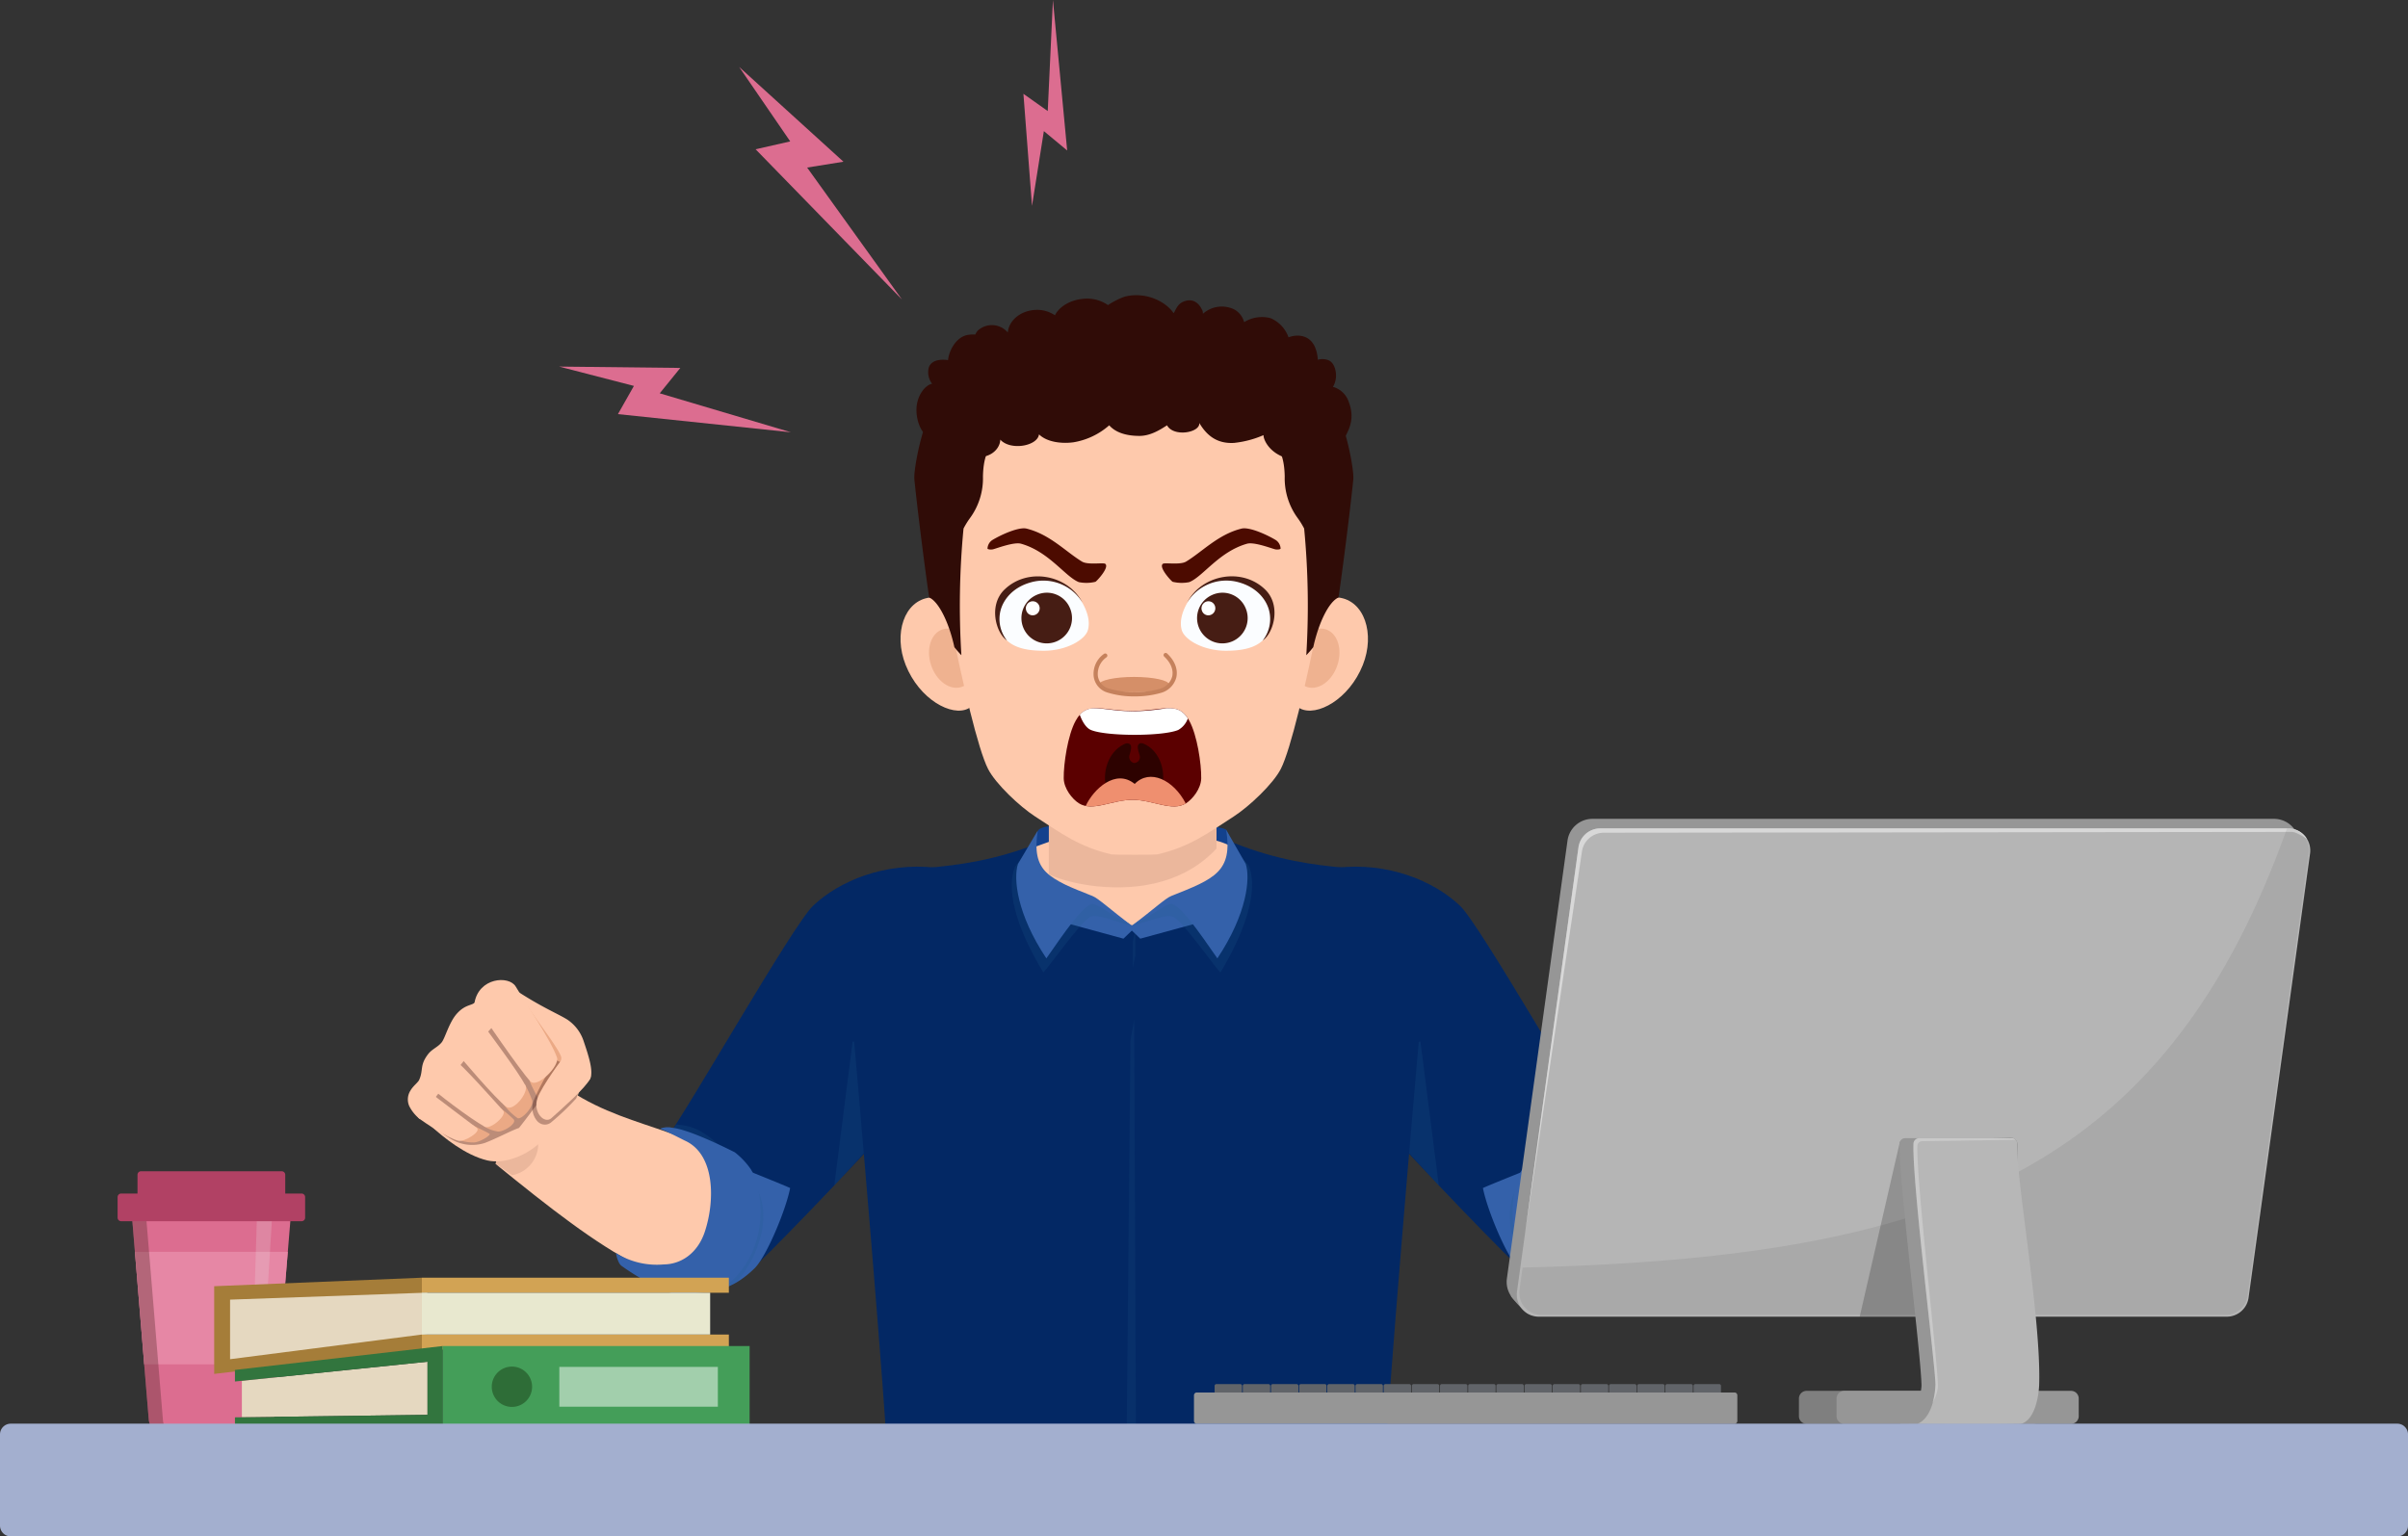 <svg xmlns="http://www.w3.org/2000/svg" xmlns:xlink="http://www.w3.org/1999/xlink" id="Banner" width="582.071" height="371.452" viewBox="0 0 582.071 371.452"><rect x="0" y="0" width="582.071" height="371.452" fill="#333333" stroke="none"/><defs><clipPath id="clip-path"><path id="Rectangle_7730" fill="none" d="M0 0h582.071v371.452H0z" data-name="Rectangle 7730"/></clipPath><clipPath id="clip-path-3"><path id="Rectangle_7698" fill="none" d="M0 0h12.031v34.802H0z" data-name="Rectangle 7698"/></clipPath><clipPath id="clip-path-4"><path id="Rectangle_7699" fill="none" d="M0 0h18.03v22.017H0z" data-name="Rectangle 7699"/></clipPath><clipPath id="clip-path-5"><path id="Rectangle_7700" fill="none" d="M0 0h18.662v25.455H0z" data-name="Rectangle 7700"/></clipPath><clipPath id="clip-path-6"><path id="Rectangle_7701" fill="none" d="M0 0h11.175v15.021H0z" data-name="Rectangle 7701"/></clipPath><clipPath id="clip-path-7"><path id="Rectangle_7702" fill="none" d="M0 0h11.71v15.624H0z" data-name="Rectangle 7702"/></clipPath><clipPath id="clip-path-8"><path id="Rectangle_7703" fill="none" d="M0 0h2.076v8.952H0z" data-name="Rectangle 7703"/></clipPath><clipPath id="clip-path-15"><path id="Rectangle_7710" fill="none" d="M0 0h40.533v29.455H0z" data-name="Rectangle 7710"/></clipPath><clipPath id="clip-path-16"><path id="Rectangle_7711" fill="none" d="M0 0h29.072v29.034H0z" data-name="Rectangle 7711"/></clipPath><clipPath id="clip-path-17"><path id="Rectangle_7712" fill="none" d="M0 0h29.062v28.178H0z" data-name="Rectangle 7712"/></clipPath><clipPath id="clip-path-18"><path id="Rectangle_7713" fill="none" d="M0 0h2.294v117.779H0z" data-name="Rectangle 7713"/></clipPath><clipPath id="clip-path-19"><path id="Rectangle_7714" fill="none" d="M0 0h.635v9.299H0z" data-name="Rectangle 7714"/></clipPath><clipPath id="clip-path-20"><path id="Rectangle_7715" fill="none" d="M0 0h16.948v3.708H0z" data-name="Rectangle 7715"/></clipPath><clipPath id="clip-path-21"><path id="Rectangle_7716" fill="none" d="M0 0h5.437v55.208H0z" data-name="Rectangle 7716"/></clipPath><clipPath id="clip-path-22"><path id="Rectangle_7717" fill="none" d="M0 0h32.932v55.208H0z" data-name="Rectangle 7717"/></clipPath><clipPath id="clip-path-23"><path id="Rectangle_7718" fill="none" d="M0 0h190.855v117.602H0z" data-name="Rectangle 7718"/></clipPath><clipPath id="clip-path-24"><path id="Rectangle_7719" fill="none" d="M0 0h38.176v43.299H0z" data-name="Rectangle 7719"/></clipPath><clipPath id="clip-path-25"><path id="Rectangle_7720" fill="none" d="M0 0h24.69v63.98H0z" data-name="Rectangle 7720"/></clipPath><clipPath id="clip-path-26"><path id="Path_52163" fill="none" d="M76.871 433.679v14.4l47.656-6.127v-9.966Z" data-name="Path 52163" transform="translate(-76.871 -431.988)"/></clipPath><clipPath id="clip-path-28"><path id="Path_52165" fill="none" d="M80.816 459.684v8.816l44.873-.579v-12.852Z" data-name="Path 52165" transform="translate(-80.816 -455.069)"/></clipPath><clipPath id="clip-path-30"><path id="Rectangle_7728" fill="none" d="M0 0h38.316v9.632H0z" data-name="Rectangle 7728"/></clipPath><linearGradient id="linear-gradient" x1="-1.167" x2="-1.152" y1="3.662" y2="3.662" gradientUnits="objectBoundingBox"><stop offset="0" stop-color="#dcc499"/><stop offset="1" stop-color="#e5d8c0"/></linearGradient><linearGradient xlink:href="#linear-gradient" id="linear-gradient-2" x1="-1.303" x2="-1.287" y1="3.145" y2="3.145"/></defs><g id="Group_22521" clip-path="url(#clip-path)" data-name="Group 22521"><g id="Group_22509" data-name="Group 22509"><g id="Group_22508" clip-path="url(#clip-path)" data-name="Group 22508"><path id="Path_52039" fill="#032864" d="M490.387 386.27c-8.4-8.082-28.945-29.593-41.932-44.3.428-5.852-3.151-43.6-1.8-52.092 12.257-1.391 23.342 3.161 29.705 9.206 4.933 4.687 30.465 49.737 35.6 56.445-4.211 5-18.375 29.686-21.581 30.743" data-name="Path 52039" transform="translate(-123.436 -80.094)"/><g id="Group_22441" data-name="Group 22441" opacity=".2" transform="translate(335.758 251.811)"><g id="Group_22440" data-name="Group 22440"><g id="Group_22439" clip-path="url(#clip-path-3)" data-name="Group 22439"><path id="Path_52040" fill="#1e5a8c" d="M476.135 382.869 464.1 369.69v-20.552l7.6-1.07Z" data-name="Path 52040" transform="translate(-464.104 -348.067)"/></g></g></g><g id="Group_22444" data-name="Group 22444" opacity=".2" transform="translate(370.689 271.9)"><g id="Group_22443" data-name="Group 22443"><g id="Group_22442" clip-path="url(#clip-path-4)" data-name="Group 22442"><path id="Path_52041" fill="#1e5a8c" d="M527.727 375.836c-4.039.253-6.164 1.482-9.016 3.785-6.026 4.865-7.927 13.2-4.917 16.53a5.561 5.561 0 0 0 3.561 1.7c5.037-6.894 10.68-15.219 13.061-18.047-.614-.8-1.539-2.181-2.689-3.97" data-name="Path 52041" transform="translate(-512.387 -375.836)"/></g></g></g><path id="Path_52042" fill="#cc6a1f" d="M509.3 401.647c-2.217-3.274-.291-18.959-.025-19.153 17.249-12.608 33.056-10.253 48.9-24.312 2 1.9 11.708 19.739 12.061 22.266-12.988 10.562-24.264 19.41-34.336 24.449-7.8 3.9-21.505 4.27-26.6-3.251" data-name="Path 52042" transform="translate(-140.552 -99.054)"/><path id="Path_52043" fill="#3461aa" d="M495.488 394.953c.554-.347 13.145-5.38 13.293-5.459.876 2.591 1.629 5.211 2.561 8.177 1.346 4.284 2.91 8.51 4.623 12.66a104.4 104.4 0 0 0 4.672 9.817c-5.765.163-10.72-.089-16.55-5.792-2.839-2.777-7.558-14.036-8.6-19.4" data-name="Path 52043" transform="translate(-137.025 -107.713)"/><g id="Group_22447" data-name="Group 22447" opacity=".2" transform="translate(364.951 287)"><g id="Group_22446" data-name="Group 22446"><g id="Group_22445" clip-path="url(#clip-path-5)" data-name="Group 22445"><path id="Path_52044" fill="#1e5a8c" d="M506.092 397.033c.755-1.294 5.993 1.659 7.532 1.986.069.223.128.42.2.647 1.346 4.284 2.91 8.511 4.623 12.66a104.384 104.384 0 0 0 4.673 9.816c-4.03.114-8.283-.187-12.315-2.618-5.882-6.868-8.192-16.529-4.711-22.491" data-name="Path 52044" transform="translate(-504.456 -396.708)"/></g></g></g><path id="Path_52045" fill="#3461aa" d="M507.841 386.732c-2.976 4.32-5.6 20.557 7.224 29.33.328.224 10.319 1.42 11.255 1.053a50.8 50.8 0 0 0 12.536-7.357c.823-.564 1.316-2.637 1.328-3.082a16.926 16.926 0 0 1-11.393 3.222c-4.414-.046-8.254-2.9-9.909-7.824-2.465-7.332-2.64-18.7 4.733-22.083.774-.356 4.7-2.438 6.079-2.894a4.837 4.837 0 0 0-2.926-.25c-3.389.357-10.063 3.373-15.16 5.939a18.635 18.635 0 0 0-3.767 3.947" data-name="Path 52045" transform="translate(-139.765 -104.194)"/><g id="Group_22450" data-name="Group 22450" opacity=".3" transform="translate(419.375 269.118)"><g id="Group_22449" data-name="Group 22449"><g id="Group_22448" clip-path="url(#clip-path-6)" data-name="Group 22448"><path id="Path_52046" fill="#280202" d="M587.351 372.005a8.647 8.647 0 0 1 2.107.135c.672 5.227 1.158 10.359 1.4 11.554q-2.545 1.63-4.861 3.316a7.693 7.693 0 0 1-6.3-6.92 7.882 7.882 0 0 1 7.653-8.085" data-name="Path 52046" transform="translate(-579.684 -371.99)"/></g></g></g><path id="Path_52047" fill="#cc6a1f" d="M579.434 345.82c4.894 5.982 19.615 16.47 22.224 21.237-3.005 2.686-8.239 7.033-13.637 8.3-3.879.907-9.532-.9-13.6-5.177-6.471-6.812-10.286-10.675-8.469-17.174 1.6-5.718 7-15.1 13.478-7.182" data-name="Path 52047" transform="translate(-156.387 -94.793)"/><path id="Path_52048" fill="#a5430c" d="M597.574 341.718c-.834-1.04-6.192-6.734-6.466-6.422-3.64 4.14-16.016 18.965-15.863 20.555 1.43.806 5.028 6.055 7.839 9.568 2.007.7 5.28 2.489 8.278 3.638a10.017 10.017 0 0 0 7.841-.752c4.628-2.629 7.685-6.857 8.921-7.714-1.48-1.419-6.122-13.357-10.549-18.872" data-name="Path 52048" transform="translate(-159.081 -92.721)"/><path id="Path_52049" fill="#cc6a1f" d="M585.66 337.51c-2.031-1.864-3.253-5.755-5.971-6.138-5.946 3.86-9.6 5.314-11.949 6.761a10.044 10.044 0 0 0-4.009 5.351c-1.181 3.494-2.659 7.905-1.229 9.4 2.005 2.1 8.07 4.256 8.475 2.614 1.315-2.051 13.8-14.219 14.682-17.991" data-name="Path 52049" transform="translate(-155.394 -91.639)"/><path id="Path_52050" fill="#a5430c" d="M575.207 354.379c-1.838-1.746-3.259-3.541-3.265-5.529 0-1.44 5.672-8.722 8.035-12.294.177-.268 4.742 2.633 5.252 3.108-.965 1.955-8.153 16.49-10.023 14.714" data-name="Path 52050" transform="translate(-158.168 -93.068)"/><path id="Path_52051" fill="#bc5917" d="M573.11 353.638a27.258 27.258 0 0 0-.508 5.77c.056.964 4.347 5.492 4.776 4.606.671-1.388 1.908-3.543 2.39-4.889.635-1.774-6.489-6.546-6.659-5.487" data-name="Path 52051" transform="translate(-158.344 -97.755)"/><path id="Path_52052" fill="#bc5917" d="M583.386 362.439a26.022 26.022 0 0 0-1.751 3.876c-.373 1.514 2.593 4.673 3.557 4.227a15.312 15.312 0 0 0 3.513-3.491c.224-.454-4.957-5.334-5.32-4.611" data-name="Path 52052" transform="translate(-160.84 -100.211)"/><path id="Path_52053" fill="#bc5917" d="M591.685 369.673a29.943 29.943 0 0 0-3.848 3.154c-.888.987 2.324 3.052 3.791 2.973a8.74 8.74 0 0 0 3.422-1.315c.391-.268-2.745-5.253-3.365-4.811" data-name="Path 52053" transform="translate(-162.521 -102.224)"/><path id="Path_52054" fill="#bc5917" d="M599.954 375.943c-.837.576-3 1.487-4.033 2.133-.5.311 2.568 2.17 3.9 2.1a10.288 10.288 0 0 0 2.957-.441c.35-.251-2.26-4.185-2.826-3.795" data-name="Path 52054" transform="translate(-164.784 -103.957)"/><g id="Group_22453" data-name="Group 22453" opacity=".3" transform="translate(409.026 256.275)"><g id="Group_22452" data-name="Group 22452"><g id="Group_22451" clip-path="url(#clip-path-7)" data-name="Group 22451"><path id="Path_52055" fill="#280202" d="M565.428 357.161a13.713 13.713 0 0 0 1.1 6.369 58.582 58.582 0 0 0 5.906 5.653 2.377 2.377 0 0 0 2.958.294 2.96 2.96 0 0 0 .479-.378 4.955 4.955 0 0 0 .878-5.193 53.459 53.459 0 0 0-5.425-9.668c-.454.485-5.77 2.231-5.9 2.923" data-name="Path 52055" transform="translate(-565.378 -354.238)"/></g></g></g><path id="Path_52056" fill="#cc6a1f" d="M562.246 358.212c1.1 2.291 6.963 7.383 9.383 9.566 1.668 1.5 4.569-1.425 3.339-4.883-.988-2.779-6.185-9.892-6.667-10.3-1.718-1.463-7.05 3.543-6.055 5.62" data-name="Path 52056" transform="translate(-155.452 -97.435)"/><g id="Group_22456" data-name="Group 22456" opacity=".3" transform="translate(422.496 248.746)"><g id="Group_22455" data-name="Group 22455"><g id="Group_22454" clip-path="url(#clip-path-8)" data-name="Group 22454"><path id="Path_52057" fill="#280202" d="M584.946 343.871c.19.477-.223 3.98 1.126 7.2-.436.59-.839 1.158-1.23 1.715a17.062 17.062 0 0 1-.821-5.572c.174-1.862.789-3.677.925-3.339" data-name="Path 52057" transform="translate(-583.997 -343.831)"/></g></g></g><path id="Path_52058" fill="#cc6a1f" d="M594.454 341.63c-2.013 2.819-8.78 11.787-10.588 15.2-.844 1.593 2.911 6.423 4.639 5.147 2.573-1.9 11.485-12.372 11.951-13.062 1.872-2.765-4.621-9.218-6-7.285" data-name="Path 52058" transform="translate(-161.431 -94.378)"/><path id="Path_52059" fill="#cc6a1f" d="M603.631 353.375c-2.487 1.736-10.243 10.574-12.312 12.828-1.023 1.114 3.07 4.632 4.421 3.9 3.581-1.942 12.5-8.776 12.9-9.459 1.477-2.52-3.337-8.438-5.014-7.269" data-name="Path 52059" transform="translate(-163.481 -97.682)"/><path id="Path_52060" fill="#cc6a1f" d="M611.835 364.534c-2 1.626-9.632 7.326-11.728 8.922-1.2.914 3.059 3.441 4.415 3.117 2.587-.617 8.357-4.516 9.423-5.307 1.886-1.4-.453-8.077-2.11-6.732" data-name="Path 52060" transform="translate(-165.898 -100.761)"/><path id="Path_52061" fill="#cc6a1f" d="M614.512 356.094a4 4 0 0 1 .345 3.8 9.381 9.381 0 0 1-2.5 3.109c-4.482-6.217-14.68-19.367-18.2-22.8 1.356-2.139 3.911-6.576 4.581-5.605.8 1.153 2.424.538 4.612 2.987 1.884 2.108 2.829 5.912 3.668 6.936 1.006 1.228 2.321 1.568 3.336 2.921 2.013 2.685 1.031 3.789 2.1 6.154.279.615 1.437 1.431 2.057 2.5" data-name="Path 52061" transform="translate(-164.312 -92.494)"/><path id="Path_52062" fill="#cc6a1f" d="M583.343 329.1c-2.028 3.437-8.485 12.871-9.974 17.151-.692 1.992 4.746 7.523 6.421 5.78 2.4-2.5 11.926-16.443 13.541-18.907-1.01-6.237-8.368-6.771-9.989-4.023" data-name="Path 52062" transform="translate(-158.546 -90.573)"/><path id="Path_52063" fill="#032864" d="M244.025 386.27c8.4-8.082 28.945-29.593 41.932-44.3-.428-5.852 3.151-43.6 1.8-52.092-12.257-1.391-23.342 3.161-29.705 9.206-4.933 4.687-30.465 49.737-35.6 56.445 4.211 5 18.375 29.686 21.581 30.743" data-name="Path 52063" transform="translate(-61.516 -80.094)"/><g id="Group_22459" data-name="Group 22459" opacity=".2" transform="translate(201.67 251.811)"><g id="Group_22458" data-name="Group 22458"><g id="Group_22457" clip-path="url(#clip-path-3)" data-name="Group 22457"><path id="Path_52064" fill="#1e5a8c" d="m278.76 382.869 12.031-13.179v-20.552l-7.6-1.07Z" data-name="Path 52064" transform="translate(-278.76 -348.067)"/></g></g></g><g id="Group_22462" data-name="Group 22462" opacity=".2" transform="translate(160.741 271.9)"><g id="Group_22461" data-name="Group 22461"><g id="Group_22460" clip-path="url(#clip-path-4)" data-name="Group 22460"><path id="Path_52065" fill="#1e5a8c" d="M224.876 375.836c4.038.253 6.163 1.482 9.015 3.785 6.026 4.865 7.928 13.2 4.917 16.53a5.56 5.56 0 0 1-3.56 1.7c-5.036-6.894-10.68-15.219-13.061-18.047.614-.8 1.54-2.181 2.69-3.97" data-name="Path 52065" transform="translate(-222.185 -375.836)"/></g></g></g><path id="Path_52066" fill="#fec9ac" d="M226.5 401.647c2.217-3.274.29-18.959.025-19.153-17.249-12.608-33.056-10.253-48.9-24.312-2 1.9-11.708 19.739-12.061 22.266 12.988 10.562 24.264 19.41 34.336 24.449 7.8 3.9 21.505 4.27 26.6-3.251" data-name="Path 52066" transform="translate(-45.787 -99.054)"/><path id="Path_52067" fill="#3461aa" d="M254.392 394.953c-.554-.347-13.145-5.38-13.294-5.459-.876 2.591-1.628 5.211-2.561 8.177-1.346 4.284-2.91 8.51-4.623 12.66a104.581 104.581 0 0 1-4.672 9.817c5.765.163 10.72-.089 16.55-5.792 2.839-2.777 7.558-14.036 8.6-19.4" data-name="Path 52067" transform="translate(-63.396 -107.713)"/><g id="Group_22465" data-name="Group 22465" opacity=".2" transform="translate(165.847 287)"><g id="Group_22464" data-name="Group 22464"><g id="Group_22463" clip-path="url(#clip-path-5)" data-name="Group 22463"><path id="Path_52068" fill="#1e5a8c" d="M246.269 397.033c-.755-1.294-5.992 1.659-7.532 1.986-.069.223-.128.42-.2.647-1.346 4.284-2.91 8.511-4.623 12.66a104.569 104.569 0 0 1-4.672 9.816c4.029.114 8.282-.187 12.315-2.618 5.882-6.868 8.192-16.529 4.711-22.491" data-name="Path 52068" transform="translate(-229.243 -396.708)"/></g></g></g><path id="Path_52069" fill="#3461aa" d="M238.307 386.732c2.976 4.32 5.6 20.557-7.224 29.33-.328.224-10.319 1.42-11.255 1.053a57.361 57.361 0 0 1-12.66-6.871c-.823-.564-1.317-2.637-1.328-3.082a18.664 18.664 0 0 0 11.517 2.735c4.414-.046 8.254-2.9 9.909-7.824 2.465-7.332 2.64-18.7-4.733-22.083-.774-.356-4.7-2.438-6.079-2.894a4.838 4.838 0 0 1 2.926-.25c3.389.357 10.063 3.373 15.16 5.939a18.634 18.634 0 0 1 3.767 3.947" data-name="Path 52069" transform="translate(-56.924 -104.194)"/><g id="Group_22468" data-name="Group 22468" opacity=".3" transform="translate(118.909 269.118)"><g id="Group_22467" data-name="Group 22467"><g id="Group_22466" clip-path="url(#clip-path-6)" data-name="Group 22466"><path id="Path_52070" fill="#280202" d="M167.871 372.005a8.646 8.646 0 0 0-2.107.135c-.672 5.227-1.158 10.359-1.4 11.554q2.545 1.63 4.861 3.316a7.693 7.693 0 0 0 6.3-6.92 7.882 7.882 0 0 0-7.653-8.085" data-name="Path 52070" opacity=".3" transform="translate(-164.363 -371.99)"/></g></g></g><path id="Path_52071" fill="#fec9ac" d="M166.24 345.82c-4.894 5.982-19.615 16.47-22.224 21.237 3.005 2.686 8.239 7.033 13.637 8.3 3.879.907 9.532-.9 13.6-5.177 6.471-6.812 10.286-10.675 8.469-17.174-1.6-5.718-7-15.1-13.478-7.182" data-name="Path 52071" transform="translate(-39.827 -94.793)"/><path id="Path_52072" fill="#bc8c78" d="M149.352 341.718c.834-1.04 6.192-6.734 6.466-6.422 3.64 4.14 16.016 18.965 15.863 20.555-1.43.806-5.028 6.055-7.839 9.568-2.007.7-5.28 2.489-8.278 3.638a10.017 10.017 0 0 1-7.841-.752c-4.628-2.629-7.685-6.857-8.921-7.714 1.48-1.419 6.123-13.357 10.549-18.872" data-name="Path 52072" transform="translate(-38.385 -92.721)"/><path id="Path_52073" fill="#fec9ac" d="M164.757 337.51c2.031-1.864 3.253-5.755 5.971-6.138 5.946 3.86 9.6 5.314 11.949 6.761a10.045 10.045 0 0 1 4.009 5.351c1.181 3.494 2.659 7.905 1.228 9.4-2.005 2.1-8.07 4.256-8.475 2.614-1.315-2.051-13.8-14.219-14.682-17.991" data-name="Path 52073" transform="translate(-45.563 -91.639)"/><path id="Path_52074" fill="#eba985" d="M179.208 354.379c1.838-1.746 3.259-3.541 3.266-5.529 0-1.44-5.673-8.722-8.036-12.294-.177-.268-4.742 2.633-5.252 3.108.965 1.955 8.153 16.49 10.023 14.714" data-name="Path 52074" transform="translate(-46.787 -93.068)"/><path id="Path_52075" fill="#eba985" d="M183.619 353.638a27.258 27.258 0 0 1 .508 5.77c-.056.964-4.347 5.492-4.776 4.606-.671-1.388-1.908-3.543-2.39-4.889-.635-1.774 6.489-6.546 6.659-5.487" data-name="Path 52075" transform="translate(-48.926 -97.755)"/><path id="Path_52076" fill="#eba985" d="M173.39 362.439a26.026 26.026 0 0 1 1.751 3.876c.373 1.514-2.593 4.673-3.557 4.227a15.311 15.311 0 0 1-3.513-3.491c-.223-.454 4.957-5.334 5.32-4.611" data-name="Path 52076" transform="translate(-46.477 -100.211)"/><path id="Path_52077" fill="#eba985" d="M164.981 369.673a29.94 29.94 0 0 1 3.848 3.154c.888.987-2.324 3.052-3.791 2.973a8.741 8.741 0 0 1-3.422-1.315c-.391-.268 2.746-5.253 3.365-4.811" data-name="Path 52077" transform="translate(-44.685 -102.224)"/><path id="Path_52078" fill="#eba985" d="M156.886 375.943c.836.576 3 1.487 4.031 2.133.5.311-2.568 2.17-3.9 2.1a10.289 10.289 0 0 1-2.957-.441c-.35-.251 2.26-4.185 2.828-3.795" data-name="Path 52078" transform="translate(-42.595 -103.957)"/><g id="Group_22471" data-name="Group 22471" opacity=".3" transform="translate(128.724 256.275)"><g id="Group_22470" data-name="Group 22470"><g id="Group_22469" clip-path="url(#clip-path-7)" data-name="Group 22469"><path id="Path_52079" fill="#280202" d="M189.59 357.161a13.714 13.714 0 0 1-1.1 6.369 58.584 58.584 0 0 1-5.906 5.653 2.377 2.377 0 0 1-2.958.294 2.993 2.993 0 0 1-.48-.378 4.957 4.957 0 0 1-.878-5.193 53.464 53.464 0 0 1 5.425-9.668c.454.485 5.77 2.231 5.9 2.923" data-name="Path 52079" transform="translate(-177.93 -354.238)"/></g></g></g><path id="Path_52080" fill="#fec9ac" d="M192.225 358.212c-1.1 2.291-6.963 7.383-9.383 9.566-1.668 1.5-4.569-1.425-3.339-4.883.987-2.779 6.185-9.892 6.667-10.3 1.718-1.463 7.05 3.543 6.055 5.62" data-name="Path 52080" transform="translate(-49.559 -97.435)"/><g id="Group_22474" data-name="Group 22474" opacity=".3" transform="translate(124.889 248.746)"><g id="Group_22473" data-name="Group 22473"><g id="Group_22472" clip-path="url(#clip-path-8)" data-name="Group 22472"><path id="Path_52081" fill="#280202" d="M173.754 343.871c-.191.477.223 3.98-1.126 7.2.436.59.839 1.158 1.23 1.715a17.064 17.064 0 0 0 .821-5.572c-.174-1.862-.789-3.677-.925-3.339" data-name="Path 52081" transform="translate(-172.628 -343.831)"/></g></g></g><path id="Path_52082" fill="#fec9ac" d="M158.523 341.63c2.013 2.819 8.781 11.787 10.589 15.2.843 1.593-2.911 6.423-4.639 5.147-2.573-1.9-11.484-12.372-11.951-13.062-1.872-2.765 4.621-9.218 6-7.285" data-name="Path 52082" transform="translate(-42.086 -94.378)"/><path id="Path_52083" fill="#fec9ac" d="M149.072 353.375c2.487 1.736 10.243 10.574 12.312 12.828 1.023 1.114-3.07 4.632-4.42 3.9-3.582-1.942-12.5-8.776-12.9-9.459-1.478-2.52 3.337-8.438 5.013-7.269" data-name="Path 52083" transform="translate(-39.762 -97.682)"/><path id="Path_52084" fill="#fec9ac" d="M142.02 364.534c2 1.626 9.632 7.326 11.728 8.922 1.2.914-3.059 3.441-4.415 3.117-2.587-.617-8.357-4.516-9.423-5.307-1.886-1.4.453-8.077 2.11-6.732" data-name="Path 52084" transform="translate(-38.498 -100.761)"/><path id="Path_52085" fill="#fec9ac" d="M136.944 356.094a4 4 0 0 0-.345 3.8A9.381 9.381 0 0 0 139.1 363c4.482-6.217 14.68-19.367 18.2-22.8-1.356-2.139-3.911-6.576-4.581-5.605-.8 1.153-2.424.538-4.612 2.987-1.884 2.108-2.829 5.912-3.668 6.936-1.006 1.228-2.322 1.568-3.336 2.921-2.013 2.685-1.031 3.789-2.1 6.154-.278.615-1.437 1.431-2.057 2.5" data-name="Path 52085" transform="translate(-37.684 -92.494)"/><path id="Path_52086" fill="#fec9ac" d="M168.5 329.1c2.028 3.437 8.485 12.871 9.974 17.151.692 1.992-4.746 7.523-6.421 5.78-2.4-2.5-11.926-16.443-13.541-18.907 1.01-6.237 8.367-6.771 9.989-4.023" data-name="Path 52086" transform="translate(-43.835 -90.573)"/><path id="Path_52087" fill="#032864" d="M421.351 289.716c-9.848-4.425-23.666-.633-44.742-8.96-4.562-1.8-23.439-2.643-23.668-2.643s-19.106.841-23.667 2.643c-21.076 8.327-34.894 4.535-44.742 8.96.261 2.9-1.929 15.164-1.608 18.779 3.206 36.037 9.056 103.859 10.332 128.416h119.37c1.276-24.557 7.127-92.379 10.332-128.416.322-3.614-1.869-15.879-1.607-18.779" data-name="Path 52087" transform="translate(-78.232 -76.911)"/><path id="Path_52088" fill="#13418d" d="M391.982 291.911h-45.414s-2.411-11.088 0-15.235c1.7-2.929 44.278-1.987 45.413 0 2.379 4.164 0 15.235 0 15.235" data-name="Path 52088" transform="translate(-95.545 -75.999)"/><path id="Path_52089" fill="#fec9ac" d="M393.011 283.147c0-.265-.735-1.762-.745-2.025-2.568-1.122-3.569-1.127-6.656-1.915-6.908-1.764-28.165-1.727-35.519.817a258.272 258.272 0 0 0-4.883 1.752c-.033.462-.154.9-.154 1.37 0 11.865 10.735 17.441 23.978 17.441s23.979-5.576 23.979-17.441" data-name="Path 52089" transform="translate(-95.423 -76.875)"/><path id="Path_52090" fill="#fec9ac" d="M370.713 287.666c-11.193 0-20.267-5.908-20.267-13.2v-36h40.533v36c0 7.287-9.074 13.2-20.266 13.2" data-name="Path 52090" transform="translate(-96.914 -65.948)"/><g id="Group_22477" data-name="Group 22477" opacity=".3" transform="translate(253.533 185.089)"><g id="Group_22476" data-name="Group 22476"><g id="Group_22475" clip-path="url(#clip-path-15)" data-name="Group 22475"><path id="Path_52091" fill="#280202" d="M350.447 282.111c5.208 2.7 27.555 7.846 40.532-6.217v-15.885c-4.849-3.9-14.243-5.332-24.367-3.137a38.612 38.612 0 0 0-16.165 7.381Z" data-name="Path 52091" opacity=".3" transform="translate(-350.447 -255.84)"/></g></g></g><path id="Path_52092" fill="#3461aa" d="m396.161 305.623-16.231 4.428-2.774-2.671 10.359-6.852Z" data-name="Path 52092" transform="translate(-104.3 -83.11)"/><g id="Group_22480" data-name="Group 22480" opacity=".2" transform="translate(273.57 206.071)"><g id="Group_22479" data-name="Group 22479"><g id="Group_22478" clip-path="url(#clip-path-16)" data-name="Group 22478"><path id="Path_52093" fill="#1e5a8c" d="M399.582 313.877c5.246-8.692 9.424-19.092 6.855-25.823l-2.676-3.211a27.533 27.533 0 0 1-15.974 11.347c-1.409.764-8.317 5.665-9.644 6.412 5.437-1.5 8.432-2.852 10.065-2.148 2.22.956 10.093 12.244 11.373 13.422" data-name="Path 52093" transform="translate(-378.144 -284.843)"/></g></g></g><path id="Path_52094" fill="#3461aa" d="M398.839 308.4c7.159-10.731 8.008-19.347 6.86-22.83l-4.718-8.231c1.568 10.084-2.726 11.8-13.291 15.985-1.455.576-4.271 3.247-9.545 7.2 5.61-2.9 8.673-5.717 9.883-5.236 2.313.922 6.111 6.335 10.811 13.112" data-name="Path 52094" transform="translate(-104.574 -76.698)"/><path id="Path_52095" fill="#3461aa" d="m352.94 305.623 16.231 4.428 2.774-2.671-10.359-6.852Z" data-name="Path 52095" transform="translate(-97.604 -83.11)"/><g id="Group_22483" data-name="Group 22483" opacity=".2" transform="translate(244.565 206.927)"><g id="Group_22482" data-name="Group 22482"><g id="Group_22481" clip-path="url(#clip-path-17)" data-name="Group 22481"><path id="Path_52096" fill="#1e5a8c" d="M345.675 314.2c-5.246-8.692-9.412-18.807-6.844-25.537l1.962-2.641s8.577 6.832 16.676 10.492c1.409.764 8.317 5.665 9.644 6.412-5.437-1.5-8.432-2.852-10.065-2.148-2.22.956-10.093 12.244-11.373 13.422" data-name="Path 52096" transform="translate(-338.051 -286.026)"/></g></g></g><path id="Path_52097" fill="#3461aa" d="M346.833 308.457c-7.159-10.731-8.008-19.347-6.861-22.83l4.785-8.093c-1.568 10.084 2.659 11.657 13.225 15.847 1.454.576 4.271 3.247 9.545 7.2-5.611-2.9-8.673-5.717-9.883-5.236-2.313.922-6.111 6.335-10.811 13.112" data-name="Path 52097" transform="translate(-93.901 -76.751)"/><g id="Group_22486" data-name="Group 22486" opacity=".16" transform="translate(272.371 246.432)"><g id="Group_22485" data-name="Group 22485"><g id="Group_22484" clip-path="url(#clip-path-18)" data-name="Group 22484"><path id="Path_52098" fill="#1e5a8c" d="m378.78 458.411-.509-117.779-.888 5.124-.9 92.013.982 20.642Z" data-name="Path 52098" transform="translate(-376.486 -340.632)"/></g></g></g><g id="Group_22489" data-name="Group 22489" opacity=".16" transform="translate(273.822 224.633)"><g id="Group_22488" data-name="Group 22488"><g id="Group_22487" clip-path="url(#clip-path-19)" data-name="Group 22487"><path id="Path_52099" fill="#1e5a8c" d="m379.127 316.851-.635 2.948v-6.35l.635-2.948Z" data-name="Path 52099" transform="translate(-378.492 -310.5)"/></g></g></g><path id="Path_52100" fill="#84220f" d="M409.258 133.722c-6.876-17.613-44.106-17.826-49.107-17.873-4.726-.045-42.816.271-49.163 17.873-1.011 2.8 8.957 50.537 13.747 58.93 1.835 3.216 7.638 8.094 11.4 10.258 6.208 3.575 10.747 6.593 18.492 8.161.469.095 10.533.095 11 0 7.745-1.568 12.284-4.585 18.491-8.161 3.758-2.164 9.562-7.042 11.4-10.258 4.789-8.394 14.831-56.151 13.746-58.93" data-name="Path 52100" transform="translate(-85.982 -32.037)"/><path id="Path_52101" fill="#fec9ac" d="M308.021 199.664c5.314-.608 9.511 4.141 11.842 11.988 2.617 8.812-.49 13.766-2.593 14.85-3.993 2.06-11.846-2.205-15.155-10.558-2.981-7.526-.36-15.562 5.906-16.279" data-name="Path 52101" transform="translate(-83.208 -55.202)"/><path id="Path_52102" fill="#efb290" d="M313.2 210.451c2.663-1.275 6.059.723 7.585 4.464s.6 7.81-2.06 9.087-6.059-.723-7.585-4.464-.6-7.811 2.06-9.087" data-name="Path 52102" transform="translate(-85.84 -58.093)"/><path id="Path_52103" fill="#fec9ac" d="M442.3 199.664c-5.314-.608-9.511 4.141-11.842 11.988-2.617 8.812.49 13.766 2.593 14.85 3.993 2.06 11.846-2.205 15.155-10.558 2.981-7.526.36-15.562-5.906-16.279" data-name="Path 52103" transform="translate(-118.764 -55.202)"/><path id="Path_52104" fill="#efb290" d="M440.51 210.451c-2.663-1.275-6.059.723-7.585 4.464s-.6 7.81 2.06 9.087 6.059-.723 7.585-4.464.6-7.811-2.06-9.087" data-name="Path 52104" transform="translate(-119.52 -58.093)"/><path id="Path_52105" fill="#fec9ac" d="M311.094 157.81c6.876-19.778 44.106-20.017 49.107-20.07 4.726-.05 42.816.3 49.163 20.07 1.011 3.146-8.957 56.748-13.746 66.173-1.835 3.611-7.639 9.089-11.4 11.519-6.208 4.014-10.747 7.4-18.491 9.163-.469.107-10.533.107-11 0-7.745-1.759-12.284-5.148-18.491-9.163-3.758-2.43-9.562-7.908-11.4-11.519-4.789-9.425-14.831-63.052-13.746-66.173" data-name="Path 52105" transform="translate(-86.009 -38.09)"/><g id="Group_22492" data-name="Group 22492" opacity=".41" transform="translate(265.647 163.664)"><g id="Group_22491" data-name="Group 22491"><g id="Group_22490" clip-path="url(#clip-path-20)" data-name="Group 22490"><path id="Path_52106" fill="#9b3a04" d="M384.14 228.079c0 1.024-3.794 1.854-8.474 1.854s-8.474-.83-8.474-1.854 3.794-1.853 8.474-1.853 8.474.83 8.474 1.853" data-name="Path 52106" transform="translate(-367.192 -226.226)"/></g></g></g><path id="Path_52107" fill="#c5815c" d="M375.319 228.707a21.309 21.309 0 0 1-6.523-.912 4.691 4.691 0 0 1-3.382-3.863 5.885 5.885 0 0 1 2.5-5.51.51.51 0 0 1 .579.84 4.908 4.908 0 0 0-2.071 4.53 3.712 3.712 0 0 0 2.7 3.036 22.865 22.865 0 0 0 12.082.1 4.3 4.3 0 0 0 3.179-3.012c.369-1.594-.335-3.357-1.931-4.835a.511.511 0 0 1 .695-.749c1.872 1.733 2.684 3.852 2.231 5.813a5.289 5.289 0 0 1-3.878 3.761 22.288 22.288 0 0 1-6.183.8" data-name="Path 52107" transform="translate(-101.04 -60.342)"/><path id="Path_52108" fill="#fbfdff" fill-rule="evenodd" d="M339.526 194.5c-6.082 2.643-7.736 10.111-4 13.748 2.191 2.132 5.646 2.617 9.226 2.588 5.264-.043 9.859-2.639 10.484-5.082.307-1.2.525-3.619-1.912-7.4a11 11 0 0 0-13.8-3.855" data-name="Path 52108" transform="translate(-92.239 -53.51)"/><path id="Path_52109" fill="#461d14" fill-rule="evenodd" d="M334.742 195.818c-3.924 3.837-2.032 10.523.614 12.3a8.369 8.369 0 0 1-1.492-7.463c.691-2.4 2.837-5.375 7.282-6.6a11.087 11.087 0 0 1 12.487 4.918c-3.626-6.892-13.364-8.55-18.891-3.146" data-name="Path 52109" transform="translate(-91.951 -53.264)"/><path id="Path_52110" fill="#461d14" fill-rule="evenodd" d="M345.025 198.594a6.114 6.114 0 1 0 8 3.1 6.043 6.043 0 0 0-8-3.1" data-name="Path 52110" transform="translate(-94.435 -54.769)"/><path id="Path_52111" fill="#fff" fill-rule="evenodd" d="M343.752 201.08a1.71 1.71 0 0 0-.844 2.252 1.629 1.629 0 0 0 2.2.845 1.711 1.711 0 0 0 .844-2.253 1.665 1.665 0 0 0-2.2-.844" data-name="Path 52111" transform="translate(-94.787 -55.565)"/><path id="Path_52112" fill="#fbfdff" fill-rule="evenodd" d="M396.655 198.353c-2.437 3.779-2.22 6.2-1.912 7.4.624 2.444 5.22 5.04 10.484 5.083 3.581.029 7.036-.456 9.226-2.588 3.737-3.637 2.083-11.105-4-13.748a11 11 0 0 0-13.8 3.855" data-name="Path 52112" transform="translate(-109.113 -53.511)"/><path id="Path_52113" fill="#461d14" fill-rule="evenodd" d="M396.632 198.964a11.088 11.088 0 0 1 12.487-4.918c4.445 1.23 6.591 4.2 7.282 6.605a8.368 8.368 0 0 1-1.491 7.462c2.646-1.772 4.538-8.458.613-12.3-5.526-5.4-15.265-3.745-18.891 3.146" data-name="Path 52113" transform="translate(-109.687 -53.264)"/><path id="Path_52114" fill="#461d14" fill-rule="evenodd" d="M403.715 198.594a6.114 6.114 0 1 0 8 3.1 6.042 6.042 0 0 0-8-3.1" data-name="Path 52114" transform="translate(-110.665 -54.769)"/><path id="Path_52115" fill="#fff" fill-rule="evenodd" d="M402.441 201.08a1.71 1.71 0 0 0-.844 2.252 1.629 1.629 0 0 0 2.2.845 1.712 1.712 0 0 0 .844-2.253 1.665 1.665 0 0 0-2.2-.844" data-name="Path 52115" transform="translate(-111.017 -55.565)"/><path id="Path_52116" fill="#300c07" d="M341.988 133.895c-.2-1.479 1.382-9.82-1.673-14.055-14.817-1.683-24.436 4.477-30.032 11.554-2.74 3.467-5.029 15.132-4.772 17.618 1.07 10.348 3.214 26.4 3.587 28.514 2.356 1.037 4.838 6.246 6.081 12.006a25.659 25.659 0 0 0 1.692 1.947 195.586 195.586 0 0 1 .518-30.627 19.067 19.067 0 0 1 1.571-2.543 16.244 16.244 0 0 0 3.126-10.022c.073-3.773.841-7.926 4.871-10.1a59.805 59.805 0 0 1 15.03-4.288" data-name="Path 52116" transform="translate(-84.482 -33.064)"/><path id="Path_52117" fill="#300c07" d="M401.656 133.895c.2-1.479-1.382-9.82 1.673-14.055 14.817-1.683 24.436 4.477 30.032 11.554 2.741 3.467 5.029 15.132 4.772 17.618-1.07 10.348-3.214 26.4-3.587 28.514-2.356 1.037-4.838 6.246-6.081 12.006a25.661 25.661 0 0 1-1.692 1.947 195.666 195.666 0 0 0-.517-30.627 19.149 19.149 0 0 0-1.571-2.543 16.248 16.248 0 0 1-3.126-10.022c-.073-3.773-.841-7.926-4.871-10.1a59.805 59.805 0 0 0-15.03-4.288" data-name="Path 52117" transform="translate(-111.011 -33.064)"/><path id="Path_52118" fill="#300c07" fill-rule="evenodd" d="M409.362 133.738c1.663-2.871 2.8-5.419 1.354-9.273a5.635 5.635 0 0 0-3.836-3.658c1.447-2.306.634-5.729-1.03-6.415a3.958 3.958 0 0 0-2.615-.132c-.454-6.343-4.865-6.279-7.086-5.42a7.907 7.907 0 0 0-4.282-4.616 8.085 8.085 0 0 0-6.447.947 4.917 4.917 0 0 0-2.393-3.078 6.841 6.841 0 0 0-7.58 1.056 2.469 2.469 0 0 0-.072-.679c-.729-1.765-2.269-3.337-4.806-2.183-1.472.668-1.9 2.5-2.208 2.7-1.733-2.635-6.531-5.292-11.771-4a18.538 18.538 0 0 0-4.08 2.052 8.93 8.93 0 0 0-6.07-1.506c-3.156.3-5.732 1.921-6.757 3.973a7.67 7.67 0 0 0-5.122-1.268c-3.485.334-6.06 2.709-6.27 5.449-.014-.015-.018-.034-.032-.048a5.032 5.032 0 0 0-7.276-.38 4.474 4.474 0 0 0-.548.9 7.989 7.989 0 0 0-1.93.114c-2.887.6-4.469 3.988-4.659 6.071-2.089-.3-3.971.11-4.614 1.656a4.535 4.535 0 0 0 .755 4.053c-1.5.3-3.372 2.409-3.72 5.379-.3 2.587.637 5.73 2.215 7.007-1.175 1.542 5.339 12.981 8.807 11.739 1.5-.537 1.477-5.306 1.813-6.744 4.439 1.306 7.313-1.41 7.376-3.861 2.466 2.727 9 1.564 9.355-1.279 1.929 1.89 5.468 2.306 8.336 1.919a17.383 17.383 0 0 0 8.638-4.106c1.408 1.611 3.836 2.562 7.318 2.562 2.685 0 5.068-1.535 6.657-2.565 1.578 2.922 8.033 1.793 7.8-.564 1.647 2.768 4.046 5.087 8.438 4.819a24.14 24.14 0 0 0 7.08-1.878c-.025.966 1.105 3.68 4.388 5.11 2.128.926 4.688.153 5.422-.071.123.93 6.314 2.351 6.314 2.351s1.493-3.282 3.141-6.129" data-name="Path 52118" transform="translate(-84.681 -27.28)"/><path id="Path_52119" fill="#5b0000" d="M385.755 239.68c-2.678-4.82-5.924-2.458-13.72-2.33-7.8-.128-11.043-2.49-13.72 2.33-1.941 3.494-2.95 10.505-2.9 13.931.039 2.5 2.057 5.026 3.665 6.048 3.331 2.116 8.027-.839 12.952-.844s9.621 2.96 12.952.844c1.608-1.022 3.626-3.549 3.665-6.048.053-3.426-.956-10.437-2.9-13.931" data-name="Path 52119" transform="translate(-98.288 -65.447)"/><path id="Path_52120" fill="#2d0200" d="M383.274 256.6c-.061 4.765-2.554 2.5-6.442 2.481s-7.7 2.22-7.639-2.546 3.262-8.613 7.151-8.6 6.991 3.9 6.93 8.66" data-name="Path 52120" transform="translate(-102.098 -68.567)"/><path id="Path_52121" fill="#ef8f6f" d="M374.067 265.161c4.891 0 9.554 2.913 12.88.882-2.97-5.719-8.7-8.461-12.344-4.718-4.628-3.789-9.993 1.315-11.836 5.319 3.148.619 7.141-1.478 11.3-1.482" data-name="Path 52121" transform="translate(-100.321 -71.793)"/><path id="Path_52122" fill="#5b0000" d="M379.5 250.909a1.41 1.41 0 0 1-1.4 1.674 1.5 1.5 0 0 1-1.088-1.914c.563-1.9.735-2.877-1.015-2.9.747-2.042 3.351-1.8 4.441-.1-2.077.067-1.417 1.445-.938 3.236" data-name="Path 52122" transform="translate(-103.981 -68.118)"/><path id="Path_52123" fill="#fff" d="M381.7 236.682a54.794 54.794 0 0 1-7.7.739c-4.624-.01-7.469-.775-9.848-.737a4.525 4.525 0 0 0-3.374 1.574c.619 1.683 1.525 3.186 2.694 3.677 3.731 1.566 17.379 1.566 21.11 0a5.226 5.226 0 0 0 2.324-2.781c-1.38-2.152-2.947-2.58-5.21-2.473" data-name="Path 52123" transform="translate(-99.773 -65.449)"/><path id="Path_52124" fill="#4c0b00" d="M415.781 179.417c-2.225-1.354-6.461-3.248-8.316-2.789-5.651 1.4-9.462 5.589-13.4 7.975-1.435.87-5.159.185-5.615.538-1.074.83 2.015 4.16 2.368 4.348a9.3 9.3 0 0 0 4.01.08c3.3-1.309 7.2-7.361 13.956-9.283 1.674-.476 5.6 1.018 6.737 1.333.541.149 1.329.035 1.39-.143a2.6 2.6 0 0 0-1.13-2.058" data-name="Path 52124" transform="translate(-107.361 -48.826)"/><path id="Path_52125" fill="#4c0b00" d="M331.071 179.417c2.225-1.354 6.461-3.248 8.316-2.789 5.652 1.4 9.462 5.589 13.4 7.975 1.435.87 5.159.185 5.615.538 1.074.83-2.015 4.16-2.368 4.348a9.3 9.3 0 0 1-4.01.08c-3.3-1.309-7.2-7.361-13.956-9.283-1.674-.476-5.6 1.018-6.737 1.333-.541.149-1.329.035-1.39-.143a2.6 2.6 0 0 1 1.13-2.058" data-name="Path 52125" transform="translate(-91.239 -48.826)"/><path id="Path_52126" fill="#dc6d90" d="M52.694 458.982H73.76a4.622 4.622 0 0 0 4.607-4.242l4.208-50.966h-38.7l4.208 50.966a4.622 4.622 0 0 0 4.607 4.242" data-name="Path 52126" transform="translate(-12.135 -111.662)"/><path id="Path_52127" fill="#e687a5" d="m47.328 445.555-2.246-27.2h36.954l-2.245 27.2Z" data-name="Path 52127" transform="translate(-12.467 -115.694)"/><g id="Group_22495" data-name="Group 22495" opacity=".21" transform="translate(60.472 292.112)"><g id="Group_22494" data-name="Group 22494"><g id="Group_22493" clip-path="url(#clip-path-21)" data-name="Group 22493"><path id="Path_52128" fill="#e7e7e7" d="M85.62 458.9a4.638 4.638 0 0 1-.879.084h-1.153l1.7-55.208h3.732Z" data-name="Path 52128" transform="translate(-83.588 -403.774)"/></g></g></g><g id="Group_22498" data-name="Group 22498" opacity=".35" transform="translate(31.744 292.112)"><g id="Group_22497" data-name="Group 22497"><g id="Group_22496" clip-path="url(#clip-path-22)" data-name="Group 22496"><path id="Path_52129" fill="#532929" d="m47.292 403.774 4.237 51.309a2.984 2.984 0 0 0 2.974 2.739h22.308a4.606 4.606 0 0 1-3.052 1.16H52.694a4.622 4.622 0 0 1-4.607-4.243l-4.208-50.965Z" data-name="Path 52129" transform="translate(-43.879 -403.774)"/></g></g></g><path id="Path_52130" fill="#b14164" d="M40.151 405.561h43.616a.856.856 0 0 0 .857-.857v-4.975a.857.857 0 0 0-.857-.857H40.151a.857.857 0 0 0-.857.857v4.971a.856.856 0 0 0 .857.857" data-name="Path 52130" transform="translate(-10.867 -110.306)"/><path id="Path_52131" fill="#b14164" d="M46.8 398.111h34a.856.856 0 0 0 .857-.857v-4.975a.857.857 0 0 0-.857-.857h-34a.857.857 0 0 0-.857.857v4.975a.856.856 0 0 0 .857.857" data-name="Path 52131" transform="translate(-12.705 -108.246)"/><path id="Path_52132" fill="#969696" d="M529.593 472.918h-129.97a.688.688 0 0 1-.688-.687v-6.189a.688.688 0 0 1 .688-.688h129.97a.688.688 0 0 1 .687.688v6.189a.687.687 0 0 1-.687.687" data-name="Path 52132" transform="translate(-110.323 -128.691)"/><path id="Path_52133" fill="#616469" d="M412.461 464.578h-6.63v-1.6a.429.429 0 0 1 .429-.429h5.772a.43.43 0 0 1 .43.429Z" data-name="Path 52133" transform="translate(-112.23 -127.915)"/><path id="Path_52134" fill="#616469" d="M421.875 464.578h-6.63v-1.6a.429.429 0 0 1 .429-.429h5.772a.43.43 0 0 1 .43.429Z" data-name="Path 52134" transform="translate(-114.834 -127.915)"/><path id="Path_52135" fill="#616469" d="M431.288 464.578h-6.63v-1.6a.429.429 0 0 1 .429-.429h5.772a.43.43 0 0 1 .43.429Z" data-name="Path 52135" transform="translate(-117.437 -127.915)"/><path id="Path_52136" fill="#616469" d="M440.7 464.578h-6.63v-1.6a.428.428 0 0 1 .428-.429h5.772a.43.43 0 0 1 .43.429Z" data-name="Path 52136" transform="translate(-120.04 -127.915)"/><path id="Path_52137" fill="#616469" d="M450.115 464.578h-6.63v-1.6a.429.429 0 0 1 .429-.429h5.772a.43.43 0 0 1 .43.429Z" data-name="Path 52137" transform="translate(-122.643 -127.915)"/><path id="Path_52138" fill="#616469" d="M459.528 464.578H452.9v-1.6a.429.429 0 0 1 .429-.429h5.771a.43.43 0 0 1 .43.429Z" data-name="Path 52138" transform="translate(-125.247 -127.915)"/><path id="Path_52139" fill="#616469" d="M468.942 464.578h-6.631v-1.6a.429.429 0 0 1 .429-.429h5.772a.43.43 0 0 1 .43.429Z" data-name="Path 52139" transform="translate(-127.85 -127.915)"/><path id="Path_52140" fill="#616469" d="M478.355 464.578h-6.631v-1.6a.429.429 0 0 1 .429-.429h5.772a.43.43 0 0 1 .429.429Z" data-name="Path 52140" transform="translate(-130.453 -127.915)"/><path id="Path_52141" fill="#616469" d="M487.768 464.578h-6.63v-1.6a.429.429 0 0 1 .429-.429h5.772a.43.43 0 0 1 .43.429Z" data-name="Path 52141" transform="translate(-133.056 -127.915)"/><path id="Path_52142" fill="#616469" d="M497.181 464.578h-6.63v-1.6a.429.429 0 0 1 .429-.429h5.772a.43.43 0 0 1 .43.429Z" data-name="Path 52142" transform="translate(-135.659 -127.915)"/><path id="Path_52143" fill="#616469" d="M506.6 464.578h-6.631v-1.6a.429.429 0 0 1 .429-.429h5.772a.43.43 0 0 1 .43.429Z" data-name="Path 52143" transform="translate(-138.263 -127.915)"/><path id="Path_52144" fill="#616469" d="M516.008 464.578h-6.63v-1.6a.429.429 0 0 1 .429-.429h5.772a.43.43 0 0 1 .43.429Z" data-name="Path 52144" transform="translate(-140.866 -127.915)"/><path id="Path_52145" fill="#616469" d="M525.421 464.578h-6.63v-1.6a.429.429 0 0 1 .429-.429h5.772a.43.43 0 0 1 .43.429Z" data-name="Path 52145" transform="translate(-143.469 -127.915)"/><path id="Path_52146" fill="#616469" d="M534.835 464.578h-6.63v-1.6a.429.429 0 0 1 .429-.429h5.772a.43.43 0 0 1 .43.429Z" data-name="Path 52146" transform="translate(-146.072 -127.915)"/><path id="Path_52147" fill="#616469" d="M544.248 464.578h-6.63v-1.6a.429.429 0 0 1 .429-.429h5.772a.43.43 0 0 1 .43.429Z" data-name="Path 52147" transform="translate(-148.675 -127.915)"/><path id="Path_52148" fill="#616469" d="M553.661 464.578h-6.63v-1.6a.429.429 0 0 1 .429-.429h5.772a.43.43 0 0 1 .43.429Z" data-name="Path 52148" transform="translate(-151.279 -127.915)"/><path id="Path_52149" fill="#616469" d="M563.076 464.578h-6.63v-1.6a.429.429 0 0 1 .429-.429h5.772a.43.43 0 0 1 .43.429Z" data-name="Path 52149" transform="translate(-153.882 -127.915)"/><path id="Path_52150" fill="#616469" d="M572.488 464.578h-6.631v-1.6a.429.429 0 0 1 .429-.429h5.772a.43.43 0 0 1 .43.429Z" data-name="Path 52150" transform="translate(-156.485 -127.915)"/><path id="Path_52151" fill="#7f7f7f" d="M657.745 472.79h-54.822a1.855 1.855 0 0 1-1.856-1.855v-4.268a1.856 1.856 0 0 1 1.856-1.856h54.823a1.856 1.856 0 0 1 1.855 1.856v4.268a1.855 1.855 0 0 1-1.855 1.855" data-name="Path 52151" transform="translate(-166.222 -128.541)"/><path id="Path_52152" fill="#969696" d="M670.322 472.79H615.5a1.855 1.855 0 0 1-1.856-1.855v-4.268a1.856 1.856 0 0 1 1.856-1.856h54.823a1.856 1.856 0 0 1 1.855 1.856v4.268a1.855 1.855 0 0 1-1.855 1.855" data-name="Path 52152" transform="translate(-169.7 -128.541)"/><path id="Path_52153" fill="#969696" d="M674.273 391.7H509.49a6.1 6.1 0 0 1-6.016-6.959l14.645-105.823a6.088 6.088 0 0 1 6.016-5.272h164.783a6.1 6.1 0 0 1 6.016 6.96l-14.645 105.819a6.088 6.088 0 0 1-6.016 5.271" data-name="Path 52153" transform="translate(-139.217 -75.675)"/><path id="Path_52154" fill="#969696" d="M504.928 433.193a25.126 25.126 0 0 0 3.7 3.9c2.2 1.427 4.991.378 5.305-.415s-.713-3.352-3.334-3.312c-2.17.033-6.4-1.031-5.668-.174" data-name="Path 52154" transform="translate(-139.612 -119.705)"/><path id="Path_52155" fill="#b5b5b5" d="M678.425 394.9H512.113a5.34 5.34 0 0 1-5.265-6.091L521.7 281.457a5.329 5.329 0 0 1 5.265-4.614h166.317a5.34 5.34 0 0 1 5.265 6.091l-14.856 107.349a5.328 5.328 0 0 1-5.265 4.613" data-name="Path 52155" transform="translate(-140.152 -76.56)"/><path id="Path_52156" fill="#d8d8d8" d="M523.3 282.507a5.328 5.328 0 0 1 5.265-4.614l166.324-.2c1.016 0 2.862 1.18 3.662 1.67a5.291 5.291 0 0 0-4.5-2.523H527.735a5.328 5.328 0 0 0-5.265 4.614l-12.9 93.229Z" data-name="Path 52156" transform="translate(-140.918 -76.56)"/><g id="Group_22501" data-name="Group 22501" opacity=".07" transform="translate(367.258 200.284)"><g id="Group_22500" data-name="Group 22500"><g id="Group_22499" clip-path="url(#clip-path-23)" data-name="Group 22499"><path id="Path_52157" d="M678.425 394.447h-165.49a5.318 5.318 0 0 1-5.239-6.068l.74-5.351c99.871-2.438 154.791-22.123 184.772-106.184a5.234 5.234 0 0 1 3.436 1.277 5.345 5.345 0 0 1 1.8 4.791l-14.78 106.939a5.3 5.3 0 0 1-5.239 4.6" data-name="Path 52157" transform="translate(-507.644 -276.844)"/></g></g></g><g id="Group_22504" data-name="Group 22504" opacity=".2" transform="translate(449.54 275.026)"><g id="Group_22503" data-name="Group 22503"><g id="Group_22502" clip-path="url(#clip-path-24)" data-name="Group 22502"><path id="Path_52158" d="M658.692 423.455h-37.314l9.716-42.294 26.748-1a1.735 1.735 0 0 1 1.712 1.751Z" data-name="Path 52158" transform="translate(-621.379 -380.156)"/></g></g></g><path id="Path_52159" fill="#969696" d="M634.76 449.437c4.4.061 25.3.093 25.938 0 3.529-1.032 4.462-7.246 4.37-9.526-.732-17.906-5.263-59.545-5.263-59.545h-23.732a1.352 1.352 0 0 0-1.384 1.3c-.27 8.349 4.985 49.1 5.3 58.242.087 2.479-2 8.271-5.234 9.526" data-name="Path 52159" transform="translate(-175.517 -105.188)"/><path id="Path_52160" fill="#b7b7b7" d="M640.273 449.437c4.4.061 24.439.093 25.074 0 3.529-1.032 4.3-7.245 4.37-9.526.495-16.063-5.611-49.617-5.312-58.159a1.348 1.348 0 0 0-1.387-1.388h-22.3a1.385 1.385 0 0 0-1.385 1.336c-.335 9.485 5.365 54.329 5.31 58.21-.045 3.153-1.134 8.271-4.369 9.526" data-name="Path 52160" transform="translate(-176.8 -105.188)"/><g id="Group_22507" data-name="Group 22507" opacity=".33" transform="translate(462.518 275.177)"><g id="Group_22506" data-name="Group 22506"><g id="Group_22505" clip-path="url(#clip-path-25)" data-name="Group 22505"><path id="Path_52161" fill="#ededed" d="M645.214 440.63c.37-3.117-5.241-49.634-4.93-58.457a1.115 1.115 0 0 1 1.124-1.074l22.6-.339a1.411 1.411 0 0 0-.99-.4h-22.3a1.385 1.385 0 0 0-1.385 1.336c-.335 9.485 5.365 54.329 5.31 58.21a17.875 17.875 0 0 1-.716 4.434 9.213 9.213 0 0 0 1.288-3.714" data-name="Path 52161" transform="translate(-639.318 -380.365)"/></g></g></g><path id="Path_52162" fill="#a57d39" d="M71.565 450.253v-21.2l50.206-2.06v17.387Z" data-name="Path 52162" transform="translate(-19.791 -118.083)"/></g></g><g id="Group_22511" data-name="Group 22511" transform="translate(55.613 312.524)"><g id="Group_22510" clip-path="url(#clip-path-26)" data-name="Group 22510"><path id="Rectangle_7722" fill="url(#linear-gradient)" d="M0 0h47.657v16.093H0z" data-name="Rectangle 7722"/></g></g><g id="Group_22513" data-name="Group 22513"><g id="Group_22512" clip-path="url(#clip-path)" data-name="Group 22512"><path id="Path_52164" fill="#d2a354" d="M215.166 426.993v3.644H140.96v10.1h74.206v3.646h-74.207v-17.39Z" data-name="Path 52164" transform="translate(-38.982 -118.083)"/><path id="Rectangle_7723" fill="#e8e8cf" d="M0 0h69.686v10.095H0z" data-name="Rectangle 7723" transform="translate(101.978 312.554)"/></g></g><g id="Group_22515" data-name="Group 22515" transform="translate(58.467 329.222)"><g id="Group_22514" clip-path="url(#clip-path-28)" data-name="Group 22514"><path id="Rectangle_7725" fill="url(#linear-gradient-2)" d="M0 0h44.873v13.429H0z" data-name="Rectangle 7725"/></g></g><g id="Group_22520" data-name="Group 22520"><g id="Group_22519" clip-path="url(#clip-path)" data-name="Group 22519"><path id="Path_52166" fill="#32753e" d="M125.048 466.47v-12.849L78.5 458.409v-2.8l50.207-5.778v19.705H78.5v-2.466Z" data-name="Path 52166" transform="translate(-21.708 -124.399)"/><path id="Rectangle_7726" fill="#449e59" d="M0 0h74.206v19.705H0z" data-name="Rectangle 7726" transform="translate(106.993 325.432)"/><g id="Group_22518" data-name="Group 22518" opacity=".5" transform="translate(135.207 330.469)"><g id="Group_22517" data-name="Group 22517"><g id="Group_22516" clip-path="url(#clip-path-30)" data-name="Group 22516"><path id="Rectangle_7727" fill="#fff" d="M0 0h38.316v9.631H0z" data-name="Rectangle 7727"/></g></g></g><path id="Path_52167" fill="#2e6d37" d="M164.312 461.576a4.874 4.874 0 1 0 4.874-4.874 4.874 4.874 0 0 0-4.874 4.874" data-name="Path 52167" transform="translate(-45.44 -126.299)"/><path id="Path_52168" fill="#a3afcf" d="M579.476 503.028H2.6a2.6 2.6 0 0 1-2.6-2.6v-22.05a2.6 2.6 0 0 1 2.6-2.6h576.88a2.6 2.6 0 0 1 2.595 2.6v22.054a2.6 2.6 0 0 1-2.595 2.6" data-name="Path 52168" transform="translate(0 -131.575)"/><path id="Path_52169" fill="#dc6d90" d="m344.026 49.773 2.866-18.073 5.634 4.68L349.085 0l-1.254 26.85-5.88-4.167Z" data-name="Path 52169" transform="translate(-94.565)"/><path id="Path_52170" fill="#dc6d90" d="M286.317 78.594 263.4 46.7l8.784-1.412-25.213-22.91 12.344 18-8.372 1.9Z" data-name="Path 52170" transform="translate(-68.299 -6.189)"/><path id="Path_52171" fill="#dc6d90" d="m242.842 138.389-31.71-9.418 4.974-6.135-29.3-.327 18.086 4.675L201.03 134Z" data-name="Path 52171" transform="translate(-51.659 -33.879)"/></g></g></g></svg>